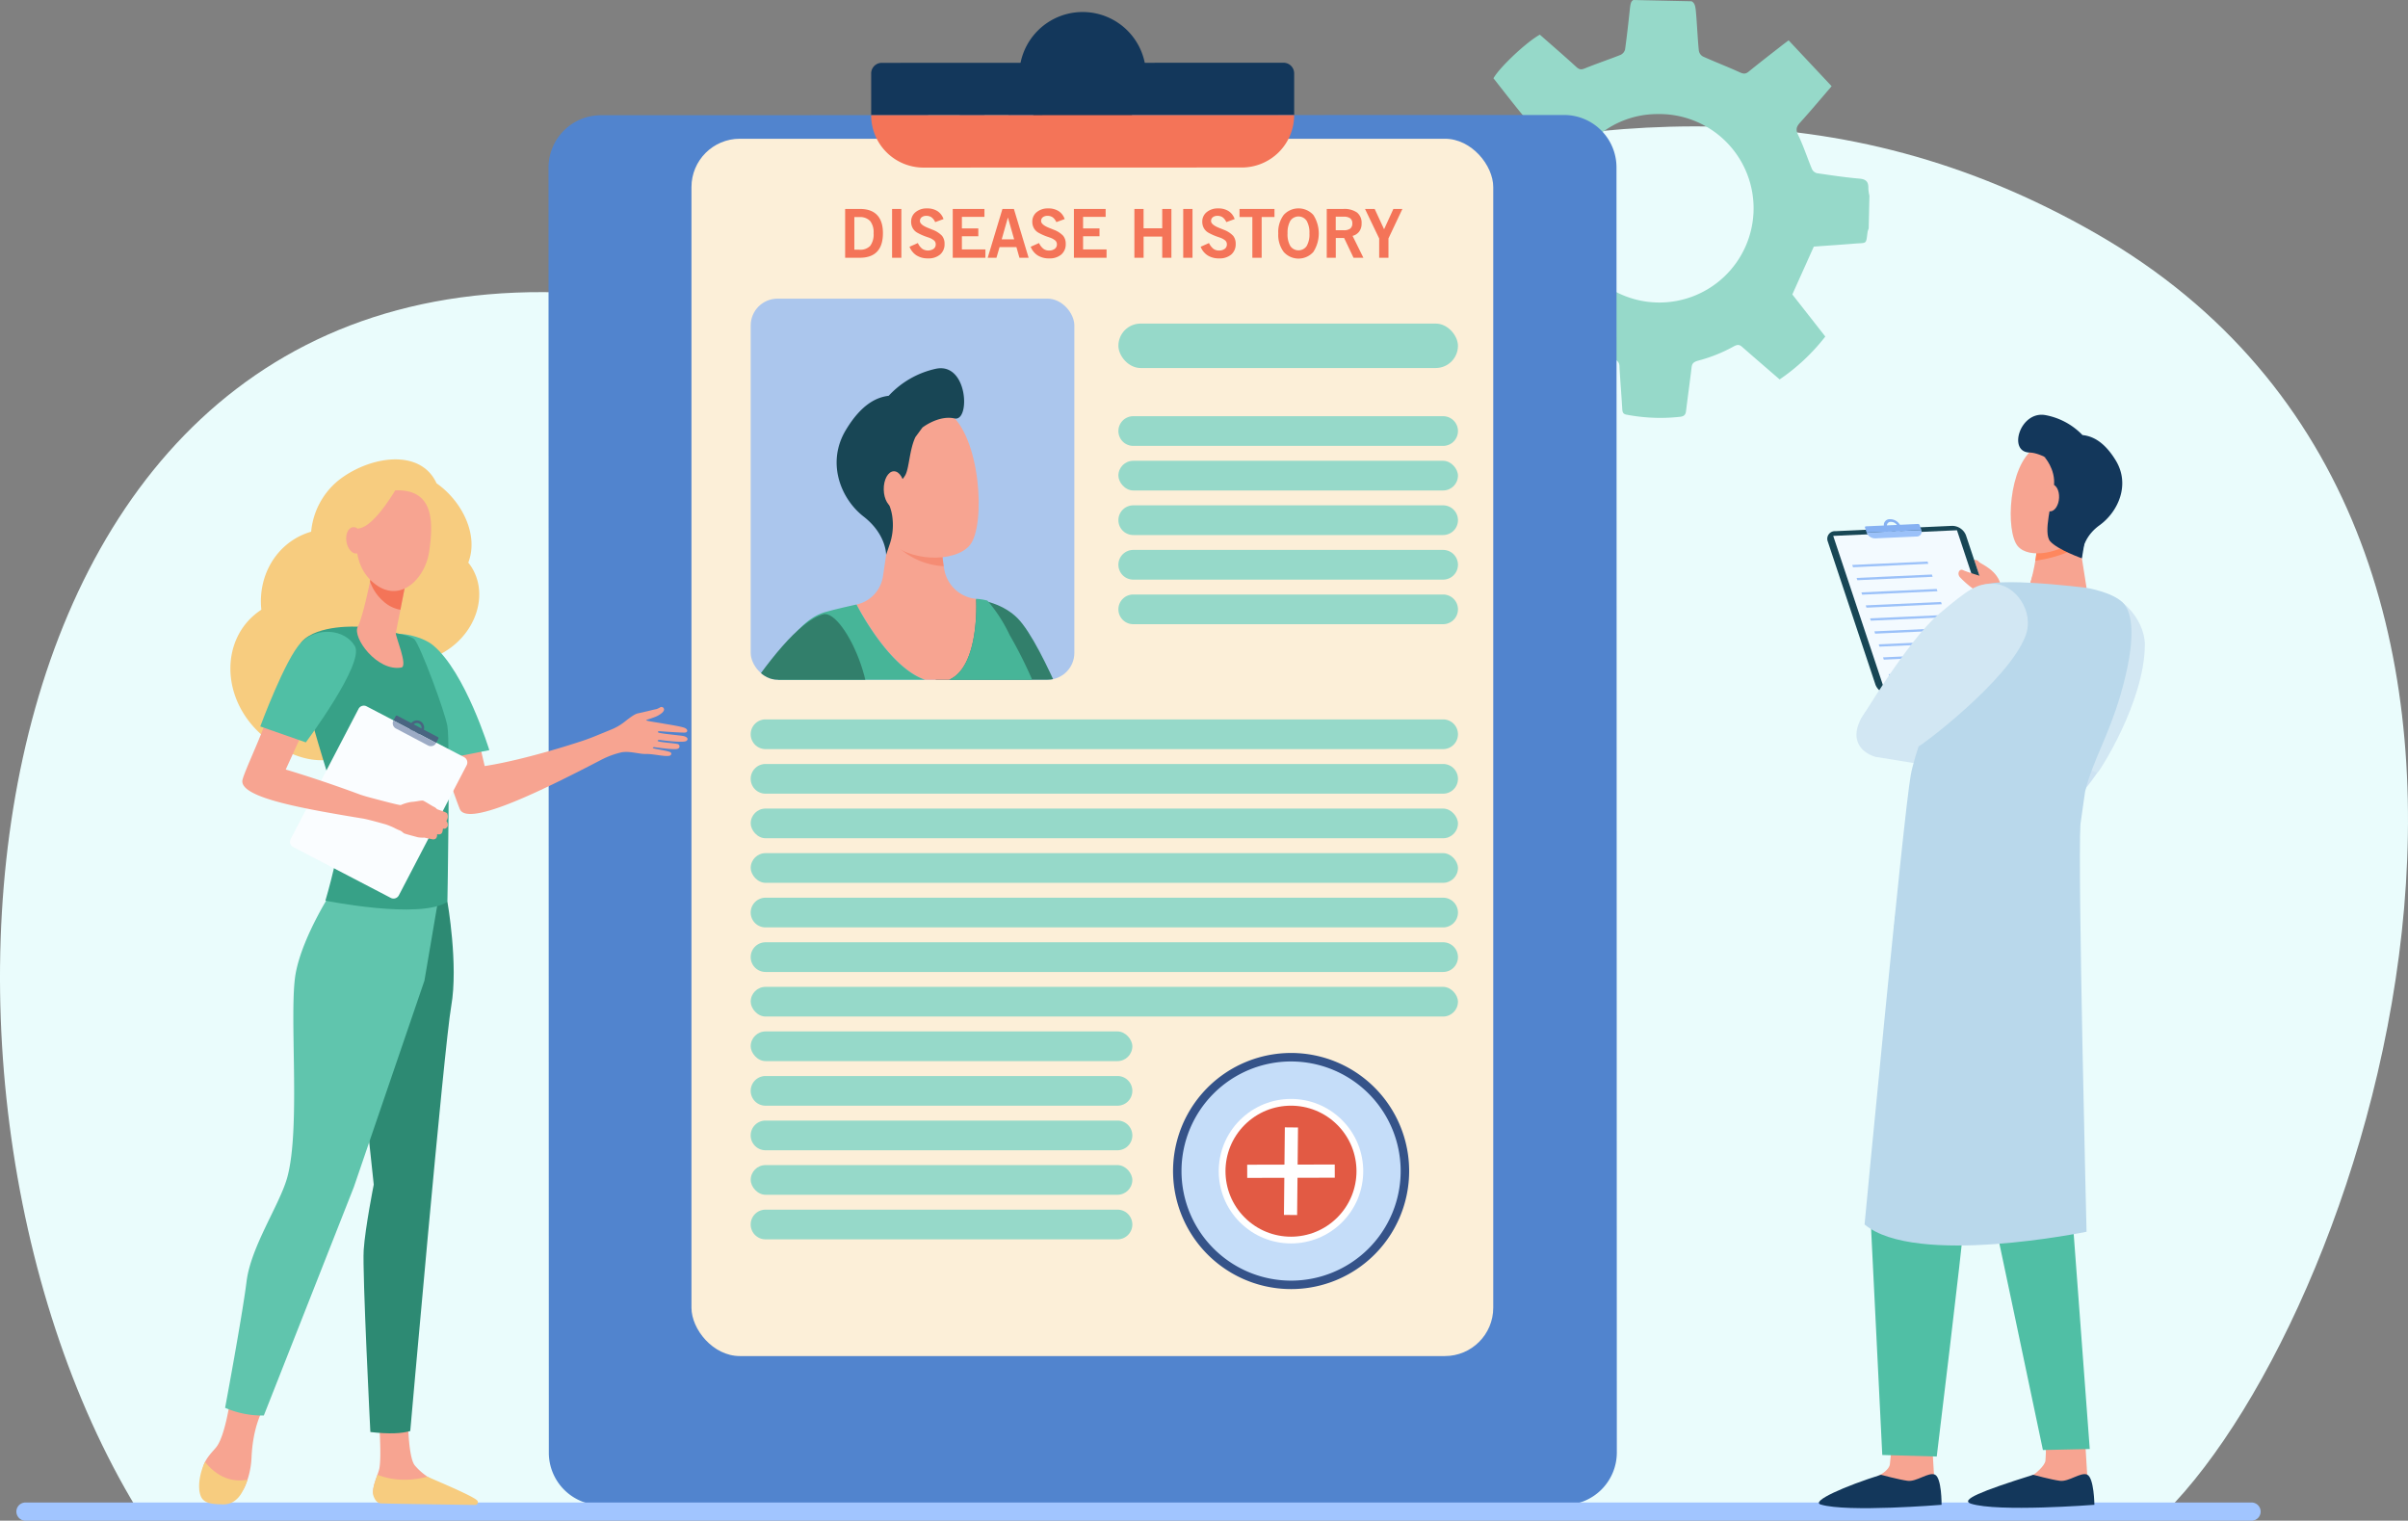 <svg xmlns="http://www.w3.org/2000/svg" xmlns:xlink="http://www.w3.org/1999/xlink" width="842.438" height="531.973" viewBox="0 0 842.438 531.973">
  <rect x="0" y="0" width="842.438" height="531.973" fill="#808080" stroke="none"/>
  <defs>
    <clipPath id="clip-path">
      <rect id="Rectangle_21" data-name="Rectangle 21" width="113.23" height="133.305" rx="9.39" fill="#abc6ed"/>
    </clipPath>
  </defs>
  <g id="Doctors_analyzing_patients_disease_history_Converted_-01" data-name="Doctors analyzing patients disease history [Converted]-01" transform="translate(-57.87 -68.597)">
    <g id="Layer_1" data-name="Layer 1" transform="translate(57.87 68.597)">
      <path id="Path_251" data-name="Path 251" d="M200.153,800.31C108.622,649.458,138.808,345.418,374.482,377c168.4,22.565,328.9-127.459,511.265-22.7S982.435,729.016,909.7,801.747C629.25,801.744,200.153,800.31,200.153,800.31Z" transform="translate(-152.291 -272.524)" fill="#eafcfc"/>
      <path id="Path_252" data-name="Path 252" d="M1799.325,180.965l-20.361-.445c-.951.477-1.052,1.483-1.318,3.976-.48,4.463-.974,8.926-1.6,13.366a2.9,2.9,0,0,1-1.587,1.863c-4.08,1.623-8.261,3-12.334,4.667-1.259.516-1.986.581-3.048-.386-4.22-3.862-8.579-7.608-12.834-11.36-4.586,2.5-14.015,11.321-16.229,15.255,3.385,4.284,6.777,8.715,10.338,13.006,1.11,1.337,1.194,2.152.325,3.762a114.465,114.465,0,0,0-5.248,11.591c-.649,1.594-1.234,2.512-3.161,2.6-5,.192-9.978.691-14.97.974-1.672.091-2.386.782-2.012,3.061a41.547,41.547,0,0,1-.5,16.953c-.669,2.642.87,2.467,1.993,2.613,4.814.633,9.627,1.3,14.457,1.762a3.137,3.137,0,0,1,3.139,2.639c1.454,4.671,3.21,9.247,4.973,14.217L1727.3,294.866a65.447,65.447,0,0,0,15.336,16l14.132-11.068c5.385,2.272,10.328,4.473,15.382,6.384a2.5,2.5,0,0,1,1.948,2.616c.266,4.921.688,9.832.974,14.752.065,1.065.23,1.811,1.467,2.022a62.7,62.7,0,0,0,18.887.737c1.415-.192,1.818-.828,1.97-2.081.613-5.037,1.324-10.062,1.918-15.1.169-1.448.614-2.006,2.626-2.532a53.522,53.522,0,0,0,12.084-4.869c1.5-.824,2.11-.61,3,.162,4.317,3.775,8.663,7.514,13.113,11.36a70.312,70.312,0,0,0,15.976-15l-11.542-14.726,7.517-16.735c4.379-.325,9.413-.649,14.467-1.061,4.135-.325,3.775.363,4.336-4.041a6.985,6.985,0,0,1,.4-1.233l.253-11.474a13.677,13.677,0,0,1-.38-2.554c.081-2.2-.695-3.21-3.084-3.415-4.976-.428-9.926-1.169-14.872-1.9a2.668,2.668,0,0,1-1.737-1.379c-1.668-3.986-2.992-8.131-4.869-12.009-.915-1.9-.6-2.9.685-4.314,3.645-4.025,7.141-8.2,11.036-12.73l-15.047-16.044c-1.11.834-1.756,1.3-2.383,1.8-3.895,3.041-7.79,6.044-11.607,9.153-1.084.883-1.853.8-3.093.234-4.258-1.947-8.64-3.622-12.912-5.544a2.921,2.921,0,0,1-1.418-2.032c-.4-4.022-.571-8.066-.889-12.094C1800.714,182.876,1800.607,181.666,1799.325,180.965Zm-10.546,39.462a32.967,32.967,0,0,1,32.234,33.682h0a32.967,32.967,0,0,1-33.682,32.231h0a32.964,32.964,0,0,1-32.231-33.678h0a32.231,32.231,0,0,1,32.234-32.234Z" transform="translate(-1207.526 -180.52)" fill="#96d9c9"/>
      <path id="Path_253" data-name="Path 253" d="M1113.986,281.33l-8.439.948c-.367.25-.351.675-.324,1.72.052,1.873.1,3.746.084,5.618a1.207,1.207,0,0,1-.552.857c-1.6.9-3.246,1.7-4.84,2.616a1.006,1.006,0,0,1-1.3,0c-1.967-1.363-3.97-2.668-5.94-3.983a26.294,26.294,0,0,0-5.872,7.215c1.623,1.584,3.288,3.226,5,4.8a1.153,1.153,0,0,1,.347,1.539,47.524,47.524,0,0,0-1.526,5.086c-.179.695-.373,1.11-1.165,1.246-2.055.357-4.09.841-6.138,1.233-.552.107-.828.325-.769.9q.419,3.973.834,7.952c.068.649.578.539.974.536,2.026,0,4.054,0,6.079-.075a1.314,1.314,0,0,1,1.444.919c.86,1.85,1.84,3.645,2.847,5.6l-4.219,6.378a27.3,27.3,0,0,0,7.232,5.765l5.229-5.369c2.356.649,4.521,1.276,6.719,1.785a1.02,1.02,0,0,1,.944.974c.383,2.019.831,4.028,1.23,6.047.084.435.195.737.72.753a26.118,26.118,0,0,0,7.852-.743.826.826,0,0,0,.7-.974c-.026-2.12,0-4.236-.045-6.355a.951.951,0,0,1,.613-1.042c1.788-.928,3.541-1.931,5.261-2.98a.812.812,0,0,1,1.045.039c2,1.321,4,2.626,6.057,3.97a29.367,29.367,0,0,0,5.774-7.092l-5.576-5.427c.724-2.441,1.425-4.807,2.178-7.339,1.792-.377,3.863-.792,5.924-1.243,1.694-.373,1.584-.062,1.571-1.915a3.116,3.116,0,0,1,.1-.539q-.263-2.376-.532-4.758a5.848,5.848,0,0,1-.3-1.035c-.088-.915-.464-1.3-1.464-1.243-2.084.1-4.174.068-6.258.042a1.107,1.107,0,0,1-.8-.474c-.912-1.558-1.691-3.2-2.681-4.7a1.356,1.356,0,0,1,.042-1.821c1.3-1.87,2.493-3.788,3.856-5.878l-7.125-5.8c-.412.409-.649.649-.886.88-1.435,1.47-2.885,2.921-4.294,4.431a1.032,1.032,0,0,1-1.266.269c-1.87-.571-3.775-1.019-5.651-1.577a1.22,1.22,0,0,1-.7-.76c-.39-1.642-.685-3.3-1.042-4.956C1114.668,282.044,1114.557,281.547,1113.986,281.33Zm-2.168,16.914a13.756,13.756,0,0,1,15.207,12.139h0a13.762,13.762,0,0,1-12.139,15.207h0a13.759,13.759,0,0,1-15.207-12.139h0A13.756,13.756,0,0,1,1111.818,298.244Z" transform="translate(-780.604 -248.609)" fill="#fae0b2"/>
      <path id="Path_254" data-name="Path 254" d="M1098.795,304.45l-336.956.084A18.345,18.345,0,0,0,743.5,322.883l.117,449.543a18.342,18.342,0,0,0,18.345,18.336l336.972-.084a18.348,18.348,0,0,0,18.319-18.329l-.12-449.543a18.335,18.335,0,0,0-18.339-18.355Z" transform="translate(-551.605 -264.225)" fill="#5184ce"/>
      <rect id="Rectangle_19" data-name="Rectangle 19" width="280.502" height="425.845" rx="16.91" transform="translate(241.909 48.538)" fill="#fcefd8"/>
      <path id="Path_255" data-name="Path 255" d="M1091.26,251.892a3.713,3.713,0,0,1,3.713-3.716l140.563-.036a3.716,3.716,0,0,1,3.716,3.713v14.606l-147.989.036Z" transform="translate(-786.49 -226.192)" fill="#13375b"/>
      <path id="Path_256" data-name="Path 256" d="M1250.94,215.645a22.169,22.169,0,1,0,22.17-22.175,22.169,22.169,0,0,0-22.17,22.175Zm7.952,0a14.226,14.226,0,1,0,0-.006Z" transform="translate(-894.341 -189.267)" fill="#13375b"/>
      <path id="Path_257" data-name="Path 257" d="M1093.522,249.15a3.716,3.716,0,0,0-2.272,3.424V267.18l147.989-.036a18.316,18.316,0,0,1-18.323,18.326l-111.331.032a18.323,18.323,0,0,1-18.326-18.326v-14.6a3.716,3.716,0,0,1,2.262-3.424Z" transform="translate(-786.483 -226.874)" fill="#f47458"/>
      <circle id="Ellipse_5" data-name="Ellipse 5" cx="39.813" cy="39.813" r="39.813" transform="matrix(0.045, -0.999, 0.999, 0.045, 410.134, 447.653)" fill="#c5ddf9"/>
      <path id="Path_258" data-name="Path 258" d="M1457.98,1398a41.3,41.3,0,1,1,29.212-12.1A41.294,41.294,0,0,1,1457.98,1398Zm0-79.629a38.336,38.336,0,1,0,38.333,38.335A38.337,38.337,0,0,0,1457.98,1318.375Z" transform="translate(-1006.292 -947.046)" fill="#355389"/>
      <circle id="Ellipse_6" data-name="Ellipse 6" cx="25.275" cy="25.275" r="25.275" transform="translate(415.908 409.709) rotate(-45)" fill="#fff"/>
      <circle id="Ellipse_7" data-name="Ellipse 7" cx="22.915" cy="22.915" r="22.915" transform="translate(419.245 409.709) rotate(-45)" fill="#e25a44"/>
      <path id="Path_259" data-name="Path 259" d="M1514.354,1395.6l-4.609-.046-.136,13.035-13.038.032.013,4.609,12.98-.029-.133,12.98,4.609.049.136-13.038,13.038-.032-.013-4.609-12.98.029Z" transform="translate(-1060.244 -1001.176)" fill="#fff"/>
      <rect id="Rectangle_20" data-name="Rectangle 20" width="113.23" height="133.305" rx="9.39" transform="translate(262.633 104.476)" fill="#abc6ed"/>
      <g id="Group_27" data-name="Group 27" transform="translate(262.633 104.476)" clip-path="url(#clip-path)">
        <path id="Path_260" data-name="Path 260" d="M1353.666,937.744c.357-2.1-9.572-2.068-10.425-3.989s11.824-4.236,11.98-6.076c.286-3.392-14.045,1.678-14.012.11s14.554-7.53,12.48-9.861-14.411,7.751-15.125,6.05,12.314-8.342,11.409-12.182c-.484-2.051-20.828,14.178-23.623,13.49s.954-11.36-1.366-12.444-5.216,19.835-6.527,20.773-30.306,19.338-40.634,23.925c-1.922-3.4-15.6-21.2-17.339-24.425-5.326,5.339-14.58,3.275-20.163,8.264,6.453,10.581,25.255,42.251,28.651,43.14,10.344,2.71,49.336-30.929,55.828-37.46s11.065-5.547,15.8-8.069S1353.313,939.847,1353.666,937.744Z" transform="translate(-1149.801 -778.794)" fill="#f7a491"/>
        <path id="Path_261" data-name="Path 261" d="M1199.294,881.361s-14.622-39.4-23.792-48.619-28.806-9.169-34.73,1.1,31.978,57.7,31.978,57.7Z" transform="translate(-1082.14 -720.951)" fill="#327f6b"/>
        <path id="Path_262" data-name="Path 262" d="M1104.2,800.606c14.879-.325,13.2-29.082,13.2-29.082a26.9,26.9,0,0,1,3.246.435,26.9,26.9,0,0,0-3.246-.435,12.49,12.49,0,0,1-11.182-10.487c-.672-4.122-1.126-8.637-.649-11.743,1.13-7.069-18.264-2.454-18.264-2.454l-2.509,16.8a11.932,11.932,0,0,1-9.228,9.867S1089.342,800.934,1104.2,800.606Z" transform="translate(-1038.526 -666.5)" fill="#f7a491"/>
        <path id="Path_263" data-name="Path 263" d="M1129.318,749.294c1.13-7.069-18.264-2.454-18.264-2.454l-.325,2.071a11.477,11.477,0,0,0,2.1,3.479,25.48,25.48,0,0,0,16.956,7.7C1129.231,756.279,1128.871,752.192,1129.318,749.294Z" transform="translate(-1062.273 -666.5)" fill="#f47458" opacity="0.5"/>
        <path id="Path_264" data-name="Path 264" d="M1098.139,624.864c-.548-.2-5.015,31.461,2.272,39.339s23.694,8.076,28.781,1.87c5.641-6.865,3.814-38.281-7.53-46.386S1098.139,624.864,1098.139,624.864Z" transform="translate(-1052.516 -579.848)" fill="#f7a491"/>
        <path id="Path_265" data-name="Path 265" d="M1088.828,577.572a31.664,31.664,0,0,0-16.554,9.465c-3.983.471-9.393,2.681-14.983,11.964-6.871,11.416-1.795,24.064,6.2,30.27s7.887,13.376,7.887,13.376l1.266-3.71a20.82,20.82,0,0,0,1-8.731,17.016,17.016,0,0,0-1.3-5.252c-1.925-4.145,4.132-6.9,5.842-10.348,1.3-2.655,1.373-8.728,3.434-13.116l2.46-3.35s5.677-4.434,11.23-3.181S1100.078,575.271,1088.828,577.572Z" transform="translate(-1024.003 -553.053)" fill="#184655"/>
        <path id="Path_266" data-name="Path 266" d="M1112.117,694.711c.058,3.5-1.522,6.355-3.535,6.391s-3.687-2.772-3.746-6.264,1.526-6.355,3.538-6.388S1112.062,691.225,1112.117,694.711Z" transform="translate(-1058.292 -628.061)" fill="#f7a491"/>
        <path id="Path_267" data-name="Path 267" d="M1050.651,838.556a51.874,51.874,0,0,0-7.771-12.01,19.851,19.851,0,0,0-3.927-.617s1.678,28.758-13.2,29.086-28.648-27.1-28.648-27.1c-3.759.828-7.972,1.8-10.552,2.548,0,0-13,2.47-16.534,21.922s-10.085,92.6-10.591,107.725c-.367,11.036,16.463,20.634,39.836,24.879a74.787,74.787,0,0,0,21.659,2.246c2.21.065,4.443.091,6.7.062,25.921-.324,35.165-7.67,38.369-11.99.545-.256,1.081-.49,1.623-.756,0,0-.065-.649-.175-1.8a5.214,5.214,0,0,0,.175-.539S1086.618,900.531,1050.651,838.556Z" transform="translate(-960.077 -720.919)" fill="#47b598"/>
        <path id="Path_268" data-name="Path 268" d="M842.2,944.762s-31.844,44.85-39.359,55.286-28.238,52.283-29,53.935,10.387,22.286,7.5,22.863-5.145-10.851-8.264-9.62-14,28.089-15.619,26.671c-3.022-2.652,6.034-16.69,4.392-17.664s-8.115,15.518-11.441,14.892,7.569-15.048,6.729-16.395-12.065,12.2-13.668,9.16c-.873-1.656,10.253-11.812,8.345-12.879s-11.607,5.385-12.428,3.379,8.845-4.32,12.081-9.51,8.225-7.29,10.977-17.031,9.341-50.933,20.945-68.253,35.279-49.846,35.279-49.846Z" transform="translate(-811.421 -791.041)" fill="#f7a491"/>
        <path id="Path_269" data-name="Path 269" d="M897.79,902.181l31.01,20.89s17.475-26.093,26.859-35.379c11.75-11.636-4.281-47.288-11.854-45.272C926.869,846.924,897.79,902.181,897.79,902.181Z" transform="translate(-918.449 -732)" fill="#327f6b"/>
      </g>
      <path id="Path_270" data-name="Path 270" d="M1063.23,422.806V405.73h5.216q3.96,0,5.982,2.145t2.022,6.329q0,4.288-2.035,6.443t-6.093,2.158Zm3.223-2.821h1.753a4.77,4.77,0,0,0,3.807-1.36,6.742,6.742,0,0,0,1.169-4.421,6.29,6.29,0,0,0-1.214-4.265,4.858,4.858,0,0,0-3.807-1.366h-1.707Z" transform="translate(-767.558 -332.631)" fill="#f47458"/>
      <path id="Path_271" data-name="Path 271" d="M1113.82,422.806V405.73h3.246v17.076Z" transform="translate(-801.727 -332.631)" fill="#f47458"/>
      <path id="Path_272" data-name="Path 272" d="M1132.61,418.545l2.921-1.3a5.443,5.443,0,0,0,1.506,1.99,3.6,3.6,0,0,0,4,.042,1.908,1.908,0,0,0,.747-1.584,1.775,1.775,0,0,0-.552-1.324,5.921,5.921,0,0,0-1.983-1.061c-.13-.052-.325-.12-.562-.2a19.079,19.079,0,0,1-3.5-1.561,4.189,4.189,0,0,1-1.493-1.581,4.54,4.54,0,0,1-.516-2.178,4.171,4.171,0,0,1,1.545-3.356,6.035,6.035,0,0,1,4.028-1.3,6.515,6.515,0,0,1,3.629.941,5.414,5.414,0,0,1,2.129,2.785l-2.921,1.068a4.153,4.153,0,0,0-1.272-1.672,3.039,3.039,0,0,0-1.811-.519,2.548,2.548,0,0,0-1.646.487,1.623,1.623,0,0,0-.6,1.324q0,1.3,2.947,2.454.906.357,1.422.575a8.791,8.791,0,0,1,3.353,2.132,4.339,4.339,0,0,1,.889,2.843,4.675,4.675,0,0,1-1.548,3.713,6.234,6.234,0,0,1-4.255,1.35,7.3,7.3,0,0,1-3.983-1.032A6.363,6.363,0,0,1,1132.61,418.545Z" transform="translate(-814.418 -332.223)" fill="#f47458"/>
      <path id="Path_273" data-name="Path 273" d="M1179.21,422.806V405.73H1190.3v2.775h-7.887v4.038h5.745v2.73h-5.745v4.619h8.231v2.921Z" transform="translate(-845.893 -332.631)" fill="#f47458"/>
      <path id="Path_274" data-name="Path 274" d="M1216.9,422.806l5.151-17.076h4.012l5.151,17.076H1228l-1.055-3.739h-5.894l-1.091,3.739Zm4.9-6.456h4.346l-2.178-7.637Z" transform="translate(-871.35 -332.631)" fill="#f47458"/>
      <path id="Path_275" data-name="Path 275" d="M1263.22,418.545l2.921-1.3a5.449,5.449,0,0,0,1.509,1.99,3.159,3.159,0,0,0,1.967.626,3.207,3.207,0,0,0,2.029-.584,1.905,1.905,0,0,0,.743-1.584,1.772,1.772,0,0,0-.549-1.324,5.953,5.953,0,0,0-1.983-1.061c-.13-.052-.324-.12-.562-.2a19.25,19.25,0,0,1-3.5-1.561,4.222,4.222,0,0,1-1.49-1.581,4.548,4.548,0,0,1-.516-2.178,4.167,4.167,0,0,1,1.542-3.356,6.047,6.047,0,0,1,4.031-1.3,6.524,6.524,0,0,1,3.629.941,5.407,5.407,0,0,1,2.126,2.785l-2.921,1.068a4.221,4.221,0,0,0-1.272-1.672,3.051,3.051,0,0,0-1.811-.519,2.539,2.539,0,0,0-1.646.487,1.623,1.623,0,0,0-.6,1.324q0,1.3,2.947,2.454.906.357,1.422.574a8.751,8.751,0,0,1,3.353,2.133,4.339,4.339,0,0,1,.889,2.843,4.676,4.676,0,0,1-1.548,3.713,6.241,6.241,0,0,1-4.252,1.354,7.319,7.319,0,0,1-3.986-1.032A6.356,6.356,0,0,1,1263.22,418.545Z" transform="translate(-902.635 -332.223)" fill="#f47458"/>
      <path id="Path_276" data-name="Path 276" d="M1309.81,422.806V405.73h11.1v2.775h-7.891v4.038h5.745v2.73h-5.745v4.619h8.215v2.921Z" transform="translate(-934.103 -332.631)" fill="#f47458"/>
      <path id="Path_277" data-name="Path 277" d="M1375,422.806V405.73h3.21V412.5h6.527V405.73h3.21v17.076h-3.21v-7.42h-6.514v7.42Z" transform="translate(-978.134 -332.631)" fill="#f47458"/>
      <path id="Path_278" data-name="Path 278" d="M1427.63,422.806V405.73h3.246v17.076Z" transform="translate(-1013.681 -332.631)" fill="#f47458"/>
      <path id="Path_279" data-name="Path 279" d="M1446.43,418.545l2.921-1.3a5.476,5.476,0,0,0,1.506,1.99,3.171,3.171,0,0,0,1.967.626,3.217,3.217,0,0,0,2.032-.584,1.905,1.905,0,0,0,.743-1.584,1.772,1.772,0,0,0-.548-1.324,5.955,5.955,0,0,0-1.983-1.061c-.133-.052-.325-.12-.565-.2a19.193,19.193,0,0,1-3.5-1.561,4.219,4.219,0,0,1-1.49-1.581,4.545,4.545,0,0,1-.516-2.178,4.168,4.168,0,0,1,1.542-3.356,6.047,6.047,0,0,1,4.031-1.3,6.524,6.524,0,0,1,3.629.941,5.407,5.407,0,0,1,2.126,2.785l-2.921,1.068a4.218,4.218,0,0,0-1.272-1.672,3.055,3.055,0,0,0-1.815-.519,2.548,2.548,0,0,0-1.646.487,1.623,1.623,0,0,0-.6,1.324q0,1.3,2.947,2.454.906.357,1.422.574a8.79,8.79,0,0,1,3.353,2.133,4.34,4.34,0,0,1,.889,2.843,4.676,4.676,0,0,1-1.548,3.713,6.241,6.241,0,0,1-4.252,1.353,7.32,7.32,0,0,1-3.986-1.032A6.339,6.339,0,0,1,1446.43,418.545Z" transform="translate(-1026.379 -332.223)" fill="#f47458"/>
      <path id="Path_280" data-name="Path 280" d="M1492.806,422.806V408.551h-4.486V405.73h12.23v2.821h-4.486v14.256Z" transform="translate(-1054.672 -332.631)" fill="#f47458"/>
      <path id="Path_281" data-name="Path 281" d="M1530.08,413.883a10.012,10.012,0,0,1,1.879-6.462,6.993,6.993,0,0,1,10.406,0,11.976,11.976,0,0,1-.006,12.912,6.945,6.945,0,0,1-10.387,0A9.966,9.966,0,0,1,1530.08,413.883Zm3.246,0a8.115,8.115,0,0,0,.974,4.4,3.47,3.47,0,0,0,5.709,0,8.125,8.125,0,0,0,.974-4.4,8.337,8.337,0,0,0-.974-4.437,3.447,3.447,0,0,0-5.709,0,8.334,8.334,0,0,0-.964,4.437Z" transform="translate(-1082.878 -332.206)" fill="#f47458"/>
      <path id="Path_282" data-name="Path 282" d="M1582.33,422.806V405.73h5.778a7.7,7.7,0,0,1,4.83,1.256,4.6,4.6,0,0,1,1.581,3.846,4.543,4.543,0,0,1-.815,2.775,4.159,4.159,0,0,1-2.337,1.538l3.785,7.66H1591.7l-3.291-6.927h-2.921v6.927Zm3.142-9.634h2.8a3.647,3.647,0,0,0,2.272-.575,2.144,2.144,0,0,0,.727-1.8,2.111,2.111,0,0,0-.727-1.788,3.682,3.682,0,0,0-2.272-.574h-2.8Z" transform="translate(-1118.168 -332.631)" fill="#f47458"/>
      <path id="Path_283" data-name="Path 283" d="M1628.543,422.806v-6.745l-4.953-10.331h3.379l3.291,7.1,3.246-7.1h3.155l-4.869,10.309v6.767Z" transform="translate(-1146.036 -332.631)" fill="#f47458"/>
      <rect id="Rectangle_22" data-name="Rectangle 22" width="118.796" height="15.544" rx="7.772" transform="translate(391.271 113.197)" fill="#96d9c9"/>
      <path id="Path_284" data-name="Path 284" d="M1471.373,639.477H1362.963a5.193,5.193,0,0,1-5.193-5.193h0a5.193,5.193,0,0,1,5.193-5.193h108.409a5.193,5.193,0,0,1,5.193,5.193h0A5.193,5.193,0,0,1,1471.373,639.477Z" transform="translate(-966.496 -483.493)" fill="#96d9c9"/>
      <rect id="Rectangle_23" data-name="Rectangle 23" width="118.796" height="10.38" rx="5.19" transform="translate(391.271 161.196)" fill="#96d9c9"/>
      <path id="Path_285" data-name="Path 285" d="M1471.373,735.556H1362.963a5.193,5.193,0,0,1-5.193-5.193h0a5.193,5.193,0,0,1,5.193-5.193h108.409a5.194,5.194,0,0,1,5.193,5.193h0A5.193,5.193,0,0,1,1471.373,735.556Z" transform="translate(-966.496 -548.388)" fill="#96d9c9"/>
      <path id="Path_286" data-name="Path 286" d="M1471.373,783.6H1362.963a5.193,5.193,0,0,1-5.193-5.193h0a5.193,5.193,0,0,1,5.193-5.193h108.409a5.193,5.193,0,0,1,5.193,5.193h0A5.193,5.193,0,0,1,1471.373,783.6Z" transform="translate(-966.496 -580.835)" fill="#96d9c9"/>
      <path id="Path_287" data-name="Path 287" d="M1471.373,831.646H1362.963a5.193,5.193,0,0,1-5.193-5.193h0a5.193,5.193,0,0,1,5.193-5.193h108.409a5.193,5.193,0,0,1,5.193,5.193h0A5.193,5.193,0,0,1,1471.373,831.646Z" transform="translate(-966.496 -613.289)" fill="#96d9c9"/>
      <path id="Path_288" data-name="Path 288" d="M1203.677,966.266H966.623a5.193,5.193,0,0,1-5.193-5.193h0a5.193,5.193,0,0,1,5.193-5.193h237.053a5.193,5.193,0,0,1,5.193,5.193h0A5.193,5.193,0,0,1,1203.677,966.266Z" transform="translate(-698.8 -704.214)" fill="#96d9c9"/>
      <path id="Path_289" data-name="Path 289" d="M1203.677,1014.307H966.623a5.193,5.193,0,0,1-5.193-5.193h0a5.193,5.193,0,0,1,5.193-5.193h237.053a5.193,5.193,0,0,1,5.193,5.193h0A5.193,5.193,0,0,1,1203.677,1014.307Z" transform="translate(-698.8 -736.661)" fill="#96d9c9"/>
      <rect id="Rectangle_24" data-name="Rectangle 24" width="247.434" height="10.38" rx="5.19" transform="translate(262.633 282.858)" fill="#96d9c9"/>
      <rect id="Rectangle_25" data-name="Rectangle 25" width="247.434" height="10.38" rx="5.19" transform="translate(262.633 298.451)" fill="#96d9c9"/>
      <path id="Path_290" data-name="Path 290" d="M1203.677,1158.437H966.623a5.193,5.193,0,0,1-5.193-5.193h0a5.193,5.193,0,0,1,5.193-5.193h237.053a5.193,5.193,0,0,1,5.193,5.193h0A5.193,5.193,0,0,1,1203.677,1158.437Z" transform="translate(-698.8 -834.01)" fill="#96d9c9"/>
      <path id="Path_291" data-name="Path 291" d="M1203.677,1206.477H966.623a5.193,5.193,0,0,1-5.193-5.193h0a5.193,5.193,0,0,1,5.193-5.193h237.053a5.193,5.193,0,0,1,5.193,5.193h0A5.193,5.193,0,0,1,1203.677,1206.477Z" transform="translate(-698.8 -866.457)" fill="#96d9c9"/>
      <rect id="Rectangle_26" data-name="Rectangle 26" width="247.434" height="10.38" rx="5.19" transform="translate(262.633 345.229)" fill="#96d9c9"/>
      <rect id="Rectangle_27" data-name="Rectangle 27" width="133.513" height="10.38" rx="5.19" transform="translate(262.633 360.822)" fill="#96d9c9"/>
      <path id="Path_292" data-name="Path 292" d="M1089.756,1350.6H966.623a5.193,5.193,0,0,1-5.193-5.193h0a5.193,5.193,0,0,1,5.193-5.193h123.133a5.193,5.193,0,0,1,5.193,5.193h0A5.193,5.193,0,0,1,1089.756,1350.6Z" transform="translate(-698.8 -963.798)" fill="#96d9c9"/>
      <path id="Path_293" data-name="Path 293" d="M1089.756,1398.636H966.623a5.193,5.193,0,0,1-5.193-5.193h0a5.193,5.193,0,0,1,5.193-5.193h123.133a5.193,5.193,0,0,1,5.193,5.193h0A5.193,5.193,0,0,1,1089.756,1398.636Z" transform="translate(-698.8 -996.246)" fill="#96d9c9"/>
      <rect id="Rectangle_28" data-name="Rectangle 28" width="133.513" height="10.38" rx="5.19" transform="translate(262.633 407.578)" fill="#96d9c9"/>
      <path id="Path_294" data-name="Path 294" d="M1089.756,1494.646H966.623a5.193,5.193,0,0,1-5.193-5.193h0a5.193,5.193,0,0,1,5.193-5.193h123.133a5.193,5.193,0,0,1,5.193,5.193h0A5.193,5.193,0,0,1,1089.756,1494.646Z" transform="translate(-698.8 -1061.093)" fill="#96d9c9"/>
      <path id="Path_295" data-name="Path 295" d="M951.911,1806.242H173.124a3.184,3.184,0,0,1-3.184-3.181h0a3.184,3.184,0,0,1,3.184-3.181H951.911a3.181,3.181,0,0,1,3.181,3.181h0A3.181,3.181,0,0,1,951.911,1806.242Z" transform="translate(-164.211 -1274.269)" fill="#a1c5ff"/>
      <path id="Path_296" data-name="Path 296" d="M2385.54,982.69a10.571,10.571,0,0,1-1.123,2.723c-3.246,5.894-10.747,14.3-10.747,14.3l-5.81-13.09s.948-4.109,2.6-9.984C2376.062,978.1,2381.4,978.951,2385.54,982.69Z" transform="translate(-1648.731 -718.236)" fill="#cce2f2"/>
      <path id="Path_297" data-name="Path 297" d="M2218.5,977,2174,969.74s5.054-12.74,6.862-12.74,33.659,13.9,33.659,13.9l2.535,5.086Z" transform="translate(-1517.795 -704.97)" fill="#d2e7f3"/>
      <path id="Path_298" data-name="Path 298" d="M2183.694,922.226s-16.839,15.9-24.438,13.175-10.746-11.987,7.79-25.554C2183.658,897.717,2183.694,922.226,2183.694,922.226Z" transform="translate(-1503.794 -670.845)" fill="#d2e7f3"/>
      <path id="Path_299" data-name="Path 299" d="M2280,783.7s1.34.088,1.665.737,6.982,2.889,7.79,8.764-4.544,5.252-4.544,5.252Z" transform="translate(-1589.389 -587.92)" fill="#f7a491"/>
      <path id="Path_300" data-name="Path 300" d="M2222.08,799.592l15.109-4.242,3.5,10.818s-14.983,11.49-14.983,11.114S2222.08,799.592,2222.08,799.592Z" transform="translate(-1550.269 -595.789)" fill="#e8f1f9"/>
      <path id="Path_301" data-name="Path 301" d="M2124.673,749.134l40.748-1.853a5.19,5.19,0,0,1,4.93,3.246l16.69,50.118c.649,1.9-.552,3.509-2.642,3.606l-40.748,1.873a5.19,5.19,0,0,1-4.93-3.246l-16.693-50.118A2.668,2.668,0,0,1,2124.673,749.134Z" transform="translate(-1482.577 -563.319)" fill="#184655"/>
      <path id="Path_302" data-name="Path 302" d="M2128.24,753.993l43.292-1.973,17.813,53.491-43.289,1.97Z" transform="translate(-1486.887 -566.523)" fill="#f3faff"/>
      <path id="Path_303" data-name="Path 303" d="M2181.577,745.655a.649.649,0,0,0-.626-.415l-18.177.828a.325.325,0,0,0-.324.458l.571,1.714,19.15-.873Z" transform="translate(-1509.973 -561.943)" fill="#86b1f2"/>
      <path id="Path_304" data-name="Path 304" d="M2184.94,740.1a2.008,2.008,0,0,0-2,2.726,3.93,3.93,0,0,0,3.729,2.467,2.011,2.011,0,0,0,2-2.726A3.929,3.929,0,0,0,2184.94,740.1Zm1.422,4.262a2.519,2.519,0,0,1-2.4-1.581,1.291,1.291,0,0,1,1.3-1.749,2.515,2.515,0,0,1,2.392,1.581A1.3,1.3,0,0,1,2186.362,744.364Z" transform="translate(-1523.746 -558.471)" fill="#86b1f2"/>
      <path id="Path_305" data-name="Path 305" d="M2182.344,745.32a.65.65,0,0,1,.429.389l.568,1.711-19.15.873a3.246,3.246,0,0,0,3.087,2.038l14.4-.649a1.67,1.67,0,0,0,1.652-2.272l-.568-1.711A.649.649,0,0,0,2182.344,745.32Z" transform="translate(-1511.169 -561.997)" fill="#9bc1f9"/>
      <path id="Path_306" data-name="Path 306" d="M2162.834,747.79h0a.357.357,0,0,0-.324.211A.357.357,0,0,1,2162.834,747.79Z" transform="translate(-1510.034 -563.666)" fill="#9bc1f9"/>
      <path id="Path_307" data-name="Path 307" d="M2162.4,748.638a.3.3,0,0,1,0-.078A.3.3,0,0,0,2162.4,748.638Z" transform="translate(-1509.961 -564.186)" fill="#9bc1f9"/>
      <path id="Path_308" data-name="Path 308" d="M2149.026,787.713l26.336-1.2-.266-.8-26.336,1.2Z" transform="translate(-1500.747 -589.278)" fill="#9bc1f9"/>
      <path id="Path_309" data-name="Path 309" d="M2153.686,801.719l26.34-1.2-.266-.8-26.34,1.2Z" transform="translate(-1503.894 -598.74)" fill="#9bc1f9"/>
      <path id="Path_310" data-name="Path 310" d="M2158.869,817.273l26.336-1.2-.266-.8-26.34,1.2Z" transform="translate(-1507.393 -609.243)" fill="#9bc1f9"/>
      <path id="Path_311" data-name="Path 311" d="M2163.536,831.283l26.34-1.2-.269-.8-26.336,1.2Z" transform="translate(-1510.547 -618.706)" fill="#9bc1f9"/>
      <path id="Path_312" data-name="Path 312" d="M2168.2,845.293l26.336-1.2-.266-.8-26.34,1.2Z" transform="translate(-1513.695 -628.168)" fill="#9bc1f9"/>
      <path id="Path_313" data-name="Path 313" d="M2172.866,859.293l26.34-1.2-.269-.805-26.336,1.2Z" transform="translate(-1516.849 -637.624)" fill="#9bc1f9"/>
      <path id="Path_314" data-name="Path 314" d="M2177.529,873.3l26.336-1.2-.267-.8-26.339,1.2Z" transform="translate(-1519.996 -647.087)" fill="#9bc1f9"/>
      <path id="Path_315" data-name="Path 315" d="M2182.2,887.313l26.336-1.2-.266-.8-26.336,1.2Z" transform="translate(-1523.151 -656.55)" fill="#9bc1f9"/>
      <path id="Path_316" data-name="Path 316" d="M2188.226,905.034l30.384-1.383-.266-.8-30.384,1.383Z" transform="translate(-1527.223 -668.396)" fill="#9bc1f9"/>
      <path id="Path_317" data-name="Path 317" d="M2319.71,865.072s29.177,17.527,30.225,17.245c.672-.172,16.518-24.847,16.654-44.7.062-9.173-9.465-20.205-20.091-18.024-5.352,1.1-5.268,2.6-13.185,14.09S2319.71,865.072,2319.71,865.072Z" transform="translate(-1616.21 -611.972)" fill="#d2e7f3"/>
      <path id="Path_318" data-name="Path 318" d="M2194.919,1731.07s.766,12.727.772,12.753c.283,1.623,1.4,5.606,1.4,7.076,0,5.518-26.2-4.684-20.332-7.141.532-.221,3.317-1.9,3.493-3.772.269-2.9.951-8.764.951-8.764Z" transform="translate(-1519.076 -1227.793)" fill="#f7a491"/>
      <path id="Path_319" data-name="Path 319" d="M2134.507,1769.527s6.167,1.688,9.3,2.11,7.306-3.132,9.533-2.171c2.454,1.058,2.357,10.565,2.357,10.565s-32.987,2.707-42.264-.094C2109.761,1778.839,2121.933,1773.468,2134.507,1769.527Z" transform="translate(-1476.439 -1253.614)" fill="#13375b"/>
      <path id="Path_320" data-name="Path 320" d="M2360.055,1731.07s.77,12.727.773,12.753c.282,1.623,1.4,5.606,1.4,7.076,0,5.518-26.2-4.684-20.328-7.141.532-.221,4.142-3.145,4.317-5.021.27-2.9.126-7.5.126-7.5Z" transform="translate(-1630.615 -1227.793)" fill="#f7a491"/>
      <path id="Path_321" data-name="Path 321" d="M2296.4,1769.527s6.151,1.688,9.3,2.11,7.3-3.132,9.533-2.171c2.454,1.058,2.551,10.565,2.551,10.565s-33.854,2.629-43.244-.409C2270.832,1778.333,2277.9,1775.324,2296.4,1769.527Z" transform="translate(-1585.06 -1253.614)" fill="#13375b"/>
      <path id="Path_322" data-name="Path 322" d="M2354.773,753.908l2.97,18.787s-11.318,9.088-17.917,7.173c-5.537-1.623-1.74-8.848-1.74-8.848s2.947-10.03,2.045-15.288S2354.773,753.908,2354.773,753.908Z" transform="translate(-1627.764 -567.054)" fill="#f7a491"/>
      <path id="Path_323" data-name="Path 323" d="M2358.911,759.583a46.091,46.091,0,0,1-12.811,3.609,25.23,25.23,0,0,0,.3-7.465c-.419-2.425,2.668-3,6.112-2.921,4.512.386,8.53,1.091,8.53,1.091l.571,3.609A9.339,9.339,0,0,1,2358.911,759.583Z" transform="translate(-1634.034 -567.049)" fill="#fe875e"/>
      <path id="Path_324" data-name="Path 324" d="M2346.512,662.9c.441-.153,2.791,21.279-3.21,27.235s-17.381,7.994-21.286,3.379c-4.321-5.1-3.333-28.167,5.9-34.324S2346.512,662.9,2346.512,662.9Z" transform="translate(-1616.102 -502.459)" fill="#f7a491"/>
      <path id="Path_325" data-name="Path 325" d="M2337.159,627.67a24.051,24.051,0,0,1,12.928,6.972c3.155.325,7.41,1.947,11.626,8.854,5.193,8.507.834,18.021-5.684,22.721s-6.183,11.133-6.183,11.133l-2.415-6.083s.02-5.083,1.652-8.2-3.119-5.138-4.385-7.712c-.974-1.98-.873-6.531-2.405-9.8,0,0-6.213-4.7-10.734-4.8C2323.851,640.572,2328.262,626.024,2337.159,627.67Z" transform="translate(-1621.532 -482.447)" fill="#13375b"/>
      <path id="Path_326" data-name="Path 326" d="M2355.61,672.66s4.073,4.33,3.425,10.172-3.9,16.553-1.3,19.475,11.068,5.93,11.068,5.93l3.538-21.185s-2.921-9.413-3.571-10.062S2355.61,672.66,2355.61,672.66Z" transform="translate(-1640.457 -512.921)" fill="#13375b"/>
      <path id="Path_327" data-name="Path 327" d="M2353.809,707.179c-.133,2.619,1.055,4.752,2.655,4.762s3-2.1,3.135-4.719-1.055-4.752-2.655-4.761S2353.942,704.547,2353.809,707.179Z" transform="translate(-1639.234 -533.049)" fill="#f7a491"/>
      <path id="Path_328" data-name="Path 328" d="M2309.823,1108.385s4.44,21.464,2.633,37.742-1.948,74.1-1.948,74.1l6.907,92.505-16.385.357s-19.429-92.469-19.066-90.1-6.514-65.11-6.514-65.11l23.162-51.543Z" transform="translate(-1586.316 -805.838)" fill="#50bfa5"/>
      <path id="Path_329" data-name="Path 329" d="M2233.193,1094.681s2.9,19.329-.724,27.807-31.039,91.661-31.4,98.442-9.481,81.749-9.481,81.749l-19.053-.536-4.122-83.346,8.631-104.752,8.38-26.486Z" transform="translate(-1514.019 -793.153)" fill="#50bfa5"/>
      <path id="Path_330" data-name="Path 330" d="M2360.366,801.422s-4.7,3.084-9.089,2.727-10.578-4.4-10.578-4.4l.86-2.921s11.337-1.652,11.623-1.474S2360.366,801.422,2360.366,801.422Z" transform="translate(-1630.387 -595.781)" fill="#f7a491"/>
      <path id="Path_331" data-name="Path 331" d="M2271.674,797s-5.518-1.623-6.816-2.272-2.272,1.3-.974,2.6a34.241,34.241,0,0,0,4.622,4,6.883,6.883,0,0,0,3.953,1Z" transform="translate(-1578.09 -595.284)" fill="#f7a491"/>
      <path id="Path_332" data-name="Path 332" d="M2178.207,875.326c2.5-13.606,20.63-55.951,22.072-63.751.7-3.794,10.48-3.879,19.8-3.382,9.838.523,19.611,1.766,19.611,1.766s8.708,1.431,12.542,5.021,4.849,13.519-.649,32.37c-4.349,14.879-9.738,23.045-12.406,33.886-.542,3.635-1,7.222-1.623,11.412-.974,16.206,2.139,142.568,2.139,142.568s-59.927,12.367-77.662-2.554C2162.02,1032.663,2175.653,889.27,2178.207,875.326Z" transform="translate(-1509.71 -604.318)" fill="#b9d8eb"/>
      <path id="Path_333" data-name="Path 333" d="M2157.38,857.5s19.335,9.049,20.422,9.049c.7,0,31.41-22.977,37.379-38.6,3.3-8.637-3.622-18.3-11.522-18.267-5.479.023-7.913,1.435-18.771,10.591S2157.38,857.5,2157.38,857.5Z" transform="translate(-1506.569 -605.467)" fill="#d2e7f3"/>
      <path id="Path_334" data-name="Path 334" d="M419.208,777.229c21.808,11.438,31.16-7.79,30.51-7.313.477-.409,4.047-1.522,6.339-2.347,9.552-3.44,16.086-13.025,16.914-23.253,13.856-6.449,18.93-22.565,10.883-32.568,3.785-9.838-2.369-21.675-11.1-27.742-5.79-12.633-23.967-9.319-34.438-.928a26.217,26.217,0,0,0-9.432,17.852c-11.665,3.385-18.748,14.872-17.423,27.3C395.1,738.857,396.958,765.557,419.208,777.229Z" transform="translate(-320.026 -514.93)" fill="#f7cc7f"/>
      <path id="Path_335" data-name="Path 335" d="M622.61,954.217l14.645-.672,2.272,9.591c14.762-2.272,34.263-8.838,34.263-8.838s1.84-.591,4.142-1.532c2.12-.863,5.106-2.087,6.271-2.571a19.148,19.148,0,0,0,4.525-2.752c1.178-.925,3.213-2.506,4.343-2.73.711-.14,2.616-.588,3.635-.828s2.2-.565,2.756-.63a5.3,5.3,0,0,0,1.474-.682.9.9,0,0,1,1.3,1.026c-.227.734-1.156,1.321-1.733,1.685-1.623,1.022-4.645,1.623-4.479,1.863s5.317.974,5.9,1.107,6.566,1.019,7.67,1.578.938,1.337.263,1.558c-.584.192-8.942-.435-8.942-.435s-1.065-.078-.724.38,7.933,1.042,9.046,1.341,1.72,1.022.844,1.672c-1.065.786-9.124-.324-9.124-.324s-1.013-.123-.909.324,6.57.818,7.141,1.139a.849.849,0,0,1-.136,1.59c-1.084.5-8.27-.565-8.27-.565s-.568.075-.373.341,5.683.974,6.2,1.535a.587.587,0,0,1,.032.854c-.672,1.039-5.911-.406-8.494-.325s-5.518-1.055-8.588-.623a30.041,30.041,0,0,0-7.212,2.632c-1.672.873-3.505,1.824-5.456,2.821h0c-17.745,9.069-41.546,20.536-44.071,14.437C629.53,975.052,624.665,961.082,622.61,954.217Z" transform="translate(-469.954 -695.15)" fill="#f7a491"/>
      <path id="Path_336" data-name="Path 336" d="M613.18,904.4l-17.3,3.428s-5.011-15.255-7-22.62c-2.418-8.949-8.656-21.422-7.543-21.458,3.126-.1,8.942,1.3,12.2,4C604.813,877.136,613.18,904.4,613.18,904.4Z" transform="translate(-441.988 -641.984)" fill="#50bfa5"/>
      <path id="Path_337" data-name="Path 337" d="M379.886,1690.93s-1.73,12.01-4.706,15.9c-1,1.3-2.824,2.95-4.022,5.3-1.863,3.665-.831,9.121.542,12.126.708,1.542-.373-.2,1.237.292,4.758,1.47,10.146.734,12.172-3.837a28.374,28.374,0,0,0,2.327-10.247c.506-10.919,3.895-16.469,3.895-16.469Z" transform="translate(-299.436 -1200.682)" fill="#f7a491"/>
      <path id="Path_338" data-name="Path 338" d="M556.459,1707.88s1.068,13.561.2,17.966c-.464,2.363-3.051,7.219-1.863,9.439a2.14,2.14,0,0,0,3.045,1.13l27.482.837c1.672.026,3.317.253,1.967-.74-2.21-1.623-3.992-2.707-11.036-6.128-.461-.224-2.136-1.3-2.739-1.662a21.246,21.246,0,0,1-4.4-3.895c-2.2-2.464-2.4-14.405-2.4-14.405Z" transform="translate(-423.943 -1212.13)" fill="#f7a491"/>
      <path id="Path_339" data-name="Path 339" d="M571.02,1145.475s3.869,22.019,1.328,36.454-14.337,148.657-14.337,148.657c-2.941.886-7.332,1.123-13.957.354,0,0-2.843-55.889-2.334-63.663s3.518-22.893,3.518-22.893l-4.758-44.61,21.526-57.684Z" transform="translate(-414.482 -829.984)" fill="#2d8a73"/>
      <path id="Path_340" data-name="Path 340" d="M432.883,1127.855s-10.672,16.1-13.214,29.427,1.863,54.273-3.025,71.732c-2.645,9.452-12.675,24.048-14.2,36.262s-7.508,44.208-7.508,44.208a32.611,32.611,0,0,0,13.548,2.694l31.484-79.9,24.7-72.222L471,1122.86Z" transform="translate(-316.181 -816.996)" fill="#60c5ad"/>
      <path id="Path_341" data-name="Path 341" d="M495.182,855.9s-14.129-.9-19.718,5.193,12.4,54.419,13.415,62.189-5.193,28.44-5.193,28.44,33.195,6.7,42.682.4c0,0,1.016-55.889,0-61.443s-9.487-28.131-11.519-30.351S495.182,855.9,495.182,855.9Z" transform="translate(-369.843 -636.655)" fill="#37a187"/>
      <path id="Path_342" data-name="Path 342" d="M542.212,797.065s-.075.419-.2,1.126c-.63,3.408-3.058,14.7-4.7,17.806-1.98,3.752,6.781,15.723,15.216,14.262,2.509-.435-2.123-11-1.9-12.117.428-2.142,1.006-5.063,1.6-8.059l.99-5.015c.9-4.577,1.623-8.319,1.623-8.319Z" transform="translate(-412.15 -596.734)" fill="#f7a491"/>
      <path id="Path_343" data-name="Path 343" d="M551.57,798.171c.13-.708.2-1.126.2-1.126l12.636-.325s-.737,3.742-1.623,8.319c-.325,1.6-.649,3.3-.974,4.986a11.8,11.8,0,0,1-6.034-3.032,15.94,15.94,0,0,1-4.57-6.816C551.343,799.408,551.466,798.7,551.57,798.171Z" transform="translate(-421.729 -596.714)" fill="#f47458"/>
      <path id="Path_344" data-name="Path 344" d="M550.325,708.929a11.37,11.37,0,0,0-9.689,4.148c-3.733,4.839-7.757,19.8,1.516,27.943s18.439-1.071,19.8-10.838S563.838,708.585,550.325,708.929Z" transform="translate(-411.776 -537.395)" fill="#f7a491"/>
      <path id="Path_345" data-name="Path 345" d="M539.4,703.809s-7.955,14.249-13.648,14.9-6.44,8.222-6.44,8.222,2.035-17.427,7.67-20.773S539.4,703.809,539.4,703.809Z" transform="translate(-400.183 -533.866)" fill="#f7cc7f"/>
      <path id="Path_346" data-name="Path 346" d="M383.86,1762.372c-7.384,1.35-12.3-2.98-14.853-6.222-1.876,3.674-2.795,9.15-1.412,12.168,1.214,2.655,4.768,2.577,7.566,2.681,2.957.11,5.245-1.535,6.712-4.116A24.925,24.925,0,0,0,383.86,1762.372Z" transform="translate(-297.263 -1244.732)" fill="#f7cc7f"/>
      <path id="Path_347" data-name="Path 347" d="M573.353,1770.651c-8.115,2.09-14.139.669-17.5-.691-.867,2.464-2.016,5.55-1.409,7.332.747,2.181,1.811,2.674,2.749,2.7,7.423.195,27.193.461,32.854.536a.928.928,0,0,0,.721-1.526C589.365,1777.321,573.957,1771.021,573.353,1770.651Z" transform="translate(-423.8 -1254.06)" fill="#f7cc7f"/>
      <path id="Path_348" data-name="Path 348" d="M531.358,752.637c.464,2.528-.467,4.846-2.081,5.193s-3.291-1.448-3.755-3.976.467-4.846,2.081-5.193S530.894,750.108,531.358,752.637Z" transform="translate(-404.298 -564.225)" fill="#f7a491"/>
      <path id="Path_349" data-name="Path 349" d="M491.679,941.295,525.8,959.078a2.094,2.094,0,0,1,.886,2.824l-23.723,45.513a2.093,2.093,0,0,1-2.824.889l-34.117-17.78a2.1,2.1,0,0,1-.889-2.827l23.727-45.513a2.09,2.09,0,0,1,2.824-.889Z" transform="translate(-363.428 -694.202)" fill="#fafdff"/>
      <path id="Path_350" data-name="Path 350" d="M592.079,959.865a.422.422,0,0,0-.179-.571l-14.2-7.465a.422.422,0,0,0-.571.179l-.776,1.467,14.953,7.861Z" transform="translate(-438.709 -701.445)" fill="#496581"/>
      <path id="Path_351" data-name="Path 351" d="M597.566,957.282a2.532,2.532,0,1,0,1.061,3.418A2.532,2.532,0,0,0,597.566,957.282Zm-1.931,3.677a1.623,1.623,0,1,1,2.191-.682,1.623,1.623,0,0,1-2.191.682Z" transform="translate(-450.532 -704.964)" fill="#496581"/>
      <path id="Path_352" data-name="Path 352" d="M591.53,962.923a.422.422,0,0,1,.045.467l-.776,1.477L575.847,957a2.087,2.087,0,0,0,.876,2.824l11.253,5.94a2.094,2.094,0,0,0,2.824-.88l.776-1.477A.422.422,0,0,0,591.53,962.923Z" transform="translate(-438.206 -704.97)" fill="#9cabc5"/>
      <path id="Path_353" data-name="Path 353" d="M485.08,997.093c-.23-.263-.169-.412-.169-.412a2.567,2.567,0,0,0,.191-2.6c-.493-.49-3.353-1.266-3.57-1.483a3.127,3.127,0,0,0-1.039-.786c-.412-.136-3.187-1.947-3.772-2.133s-2.72.4-3.95.419a14.743,14.743,0,0,0-3.856,1.113c-.432.153-8.287-1.983-10.315-2.509-2.207-.571-3.895-1.149-3.895-1.149s-12.659-4.775-26.038-8.764l4.869-10.679-12.513-4.284c-2.272,6.167-6.7,15.534-7.465,18.5-1.49,5.862,18.78,9.656,36.781,12.724h0c1.98.325,3.85.649,5.554.919,2.308.464,6.1,1.548,7.855,2.038h0a27.323,27.323,0,0,1,2.727,1.107,19.091,19.091,0,0,0,2.4,1.1,7.9,7.9,0,0,1,1.061.828c.269.227,4.323,1.253,4.976,1.441a10.026,10.026,0,0,0,2.2.117l2.736.568c2.009.419,1.785-1.759,1.785-1.759.948.192,1.5-.068,1.756-.581a4.551,4.551,0,0,0,.256-1.263c.058-.094.36-.091.36-.091.6.146,1.168-.471,1.321-.9A2.029,2.029,0,0,0,485.08,997.093Z" transform="translate(-328.704 -709.584)" fill="#f7a491"/>
      <path id="Path_354" data-name="Path 354" d="M432.82,894.567s8.744-23.659,14.239-29.3,15.291-4.83,18.848,1.165S448.76,900.14,448.76,900.14Z" transform="translate(-341.766 -640.437)" fill="#50bfa5"/>
    </g>
  </g>
</svg>
